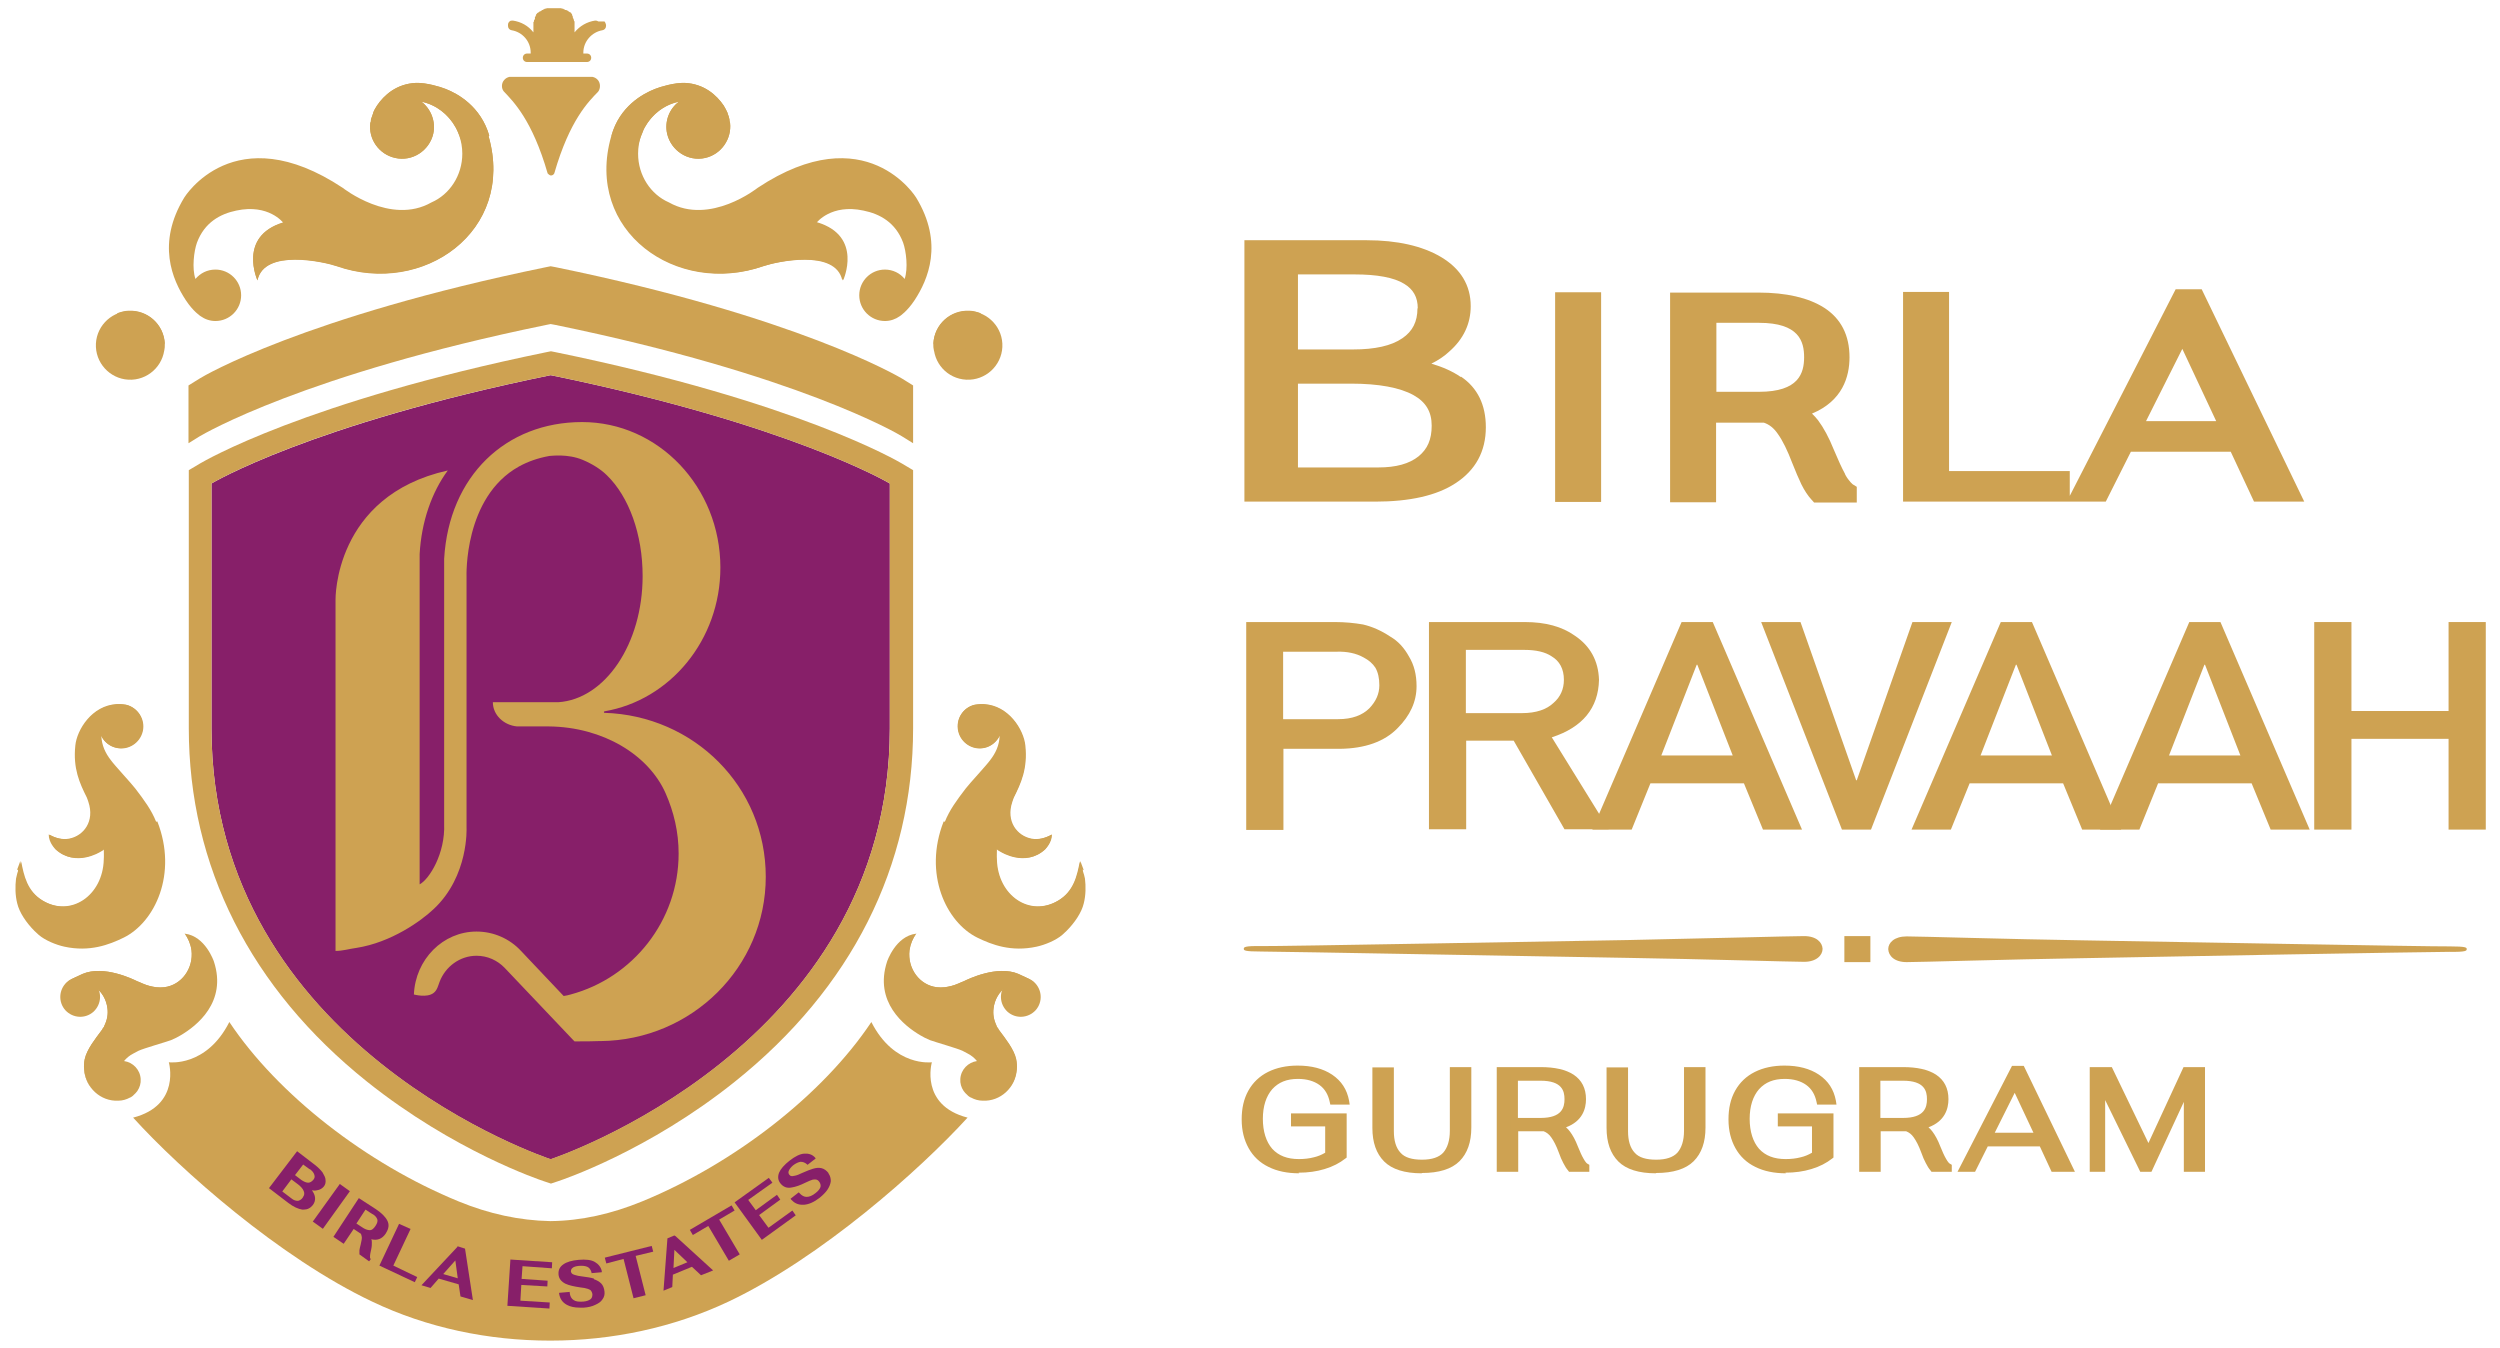 <?xml version="1.0" encoding="UTF-8"?>
<svg id="Layer_1" xmlns="http://www.w3.org/2000/svg" version="1.1" viewBox="0 0 82.63 44.56">
  <!-- Generator: Adobe Illustrator 30.0.0, SVG Export Plug-In . SVG Version: 2.1.1 Build 123)  -->
  <defs>
    <style>
      .st0 {
        fill: #871f69;
      }

      .st1 {
        fill: #cea252;
      }
    </style>
  </defs>
  <path class="st1" d="M18.18,44.31h0c-2.03,0-4.06-.42-5.88-1.29-3.06-1.45-6.33-4.35-7.9-6.08,1.59-.41,1.18-1.83,1.18-1.83,0,0,1.24.17,2-1.33,1.6,2.4,4.53,4.68,7.58,5.93,1,.41,2.01.63,3.02.65h.02c1.01-.01,2.02-.24,3.02-.65,3.05-1.25,5.98-3.53,7.58-5.93.76,1.5,2,1.33,2,1.33,0,0-.41,1.42,1.18,1.83-1.58,1.73-4.84,4.63-7.9,6.08-1.82.86-3.85,1.29-5.88,1.29h0"/>
  <path class="st0" d="M10.29,39.34c.06.01.13.02.19,0,.09-.01.17-.06.22-.12.05-.06.07-.13.06-.22,0-.08-.05-.16-.1-.25-.06-.08-.14-.16-.24-.24l-.6-.46-.93,1.22.64.49c.17.13.33.2.46.22.02,0,.03,0,.05,0,.12,0,.22-.05.3-.15.11-.15.1-.32-.04-.5M10.24,38.64c.08.06.13.12.15.19.02.06.01.11-.03.16-.05.06-.11.1-.17.1-.07,0-.14-.03-.23-.09l-.21-.16.27-.35.22.16ZM10.01,39.58c-.05.07-.11.1-.16.11-.06,0-.12-.01-.19-.06l-.33-.25.3-.4.2.15c.11.08.18.16.21.24.03.07.02.14-.03.2"/>
  <rect class="st0" x="10.18" y="39.67" width="1.53" height=".41" transform="translate(-27.82 25.5) rotate(-54.31)"/>
  <path class="st0" d="M12.76,40.75c.09-.14.11-.28.04-.41-.06-.12-.19-.25-.37-.37l-.57-.37-.84,1.28.34.23.33-.49.24.16s.03.08.03.13c0,.06-.02.13-.04.23-.02.07-.03.13-.04.18,0,.05,0,.1,0,.14h0s.32.23.32.23l.06-.08-.03-.02s0-.01,0-.07c0-.06.02-.13.04-.23.02-.09.02-.16.02-.22,0-.04,0-.08-.02-.11.2.05.36-.01.48-.19M12.32,40.13c.08.05.13.11.15.17.02.06,0,.13-.06.22-.06.09-.12.14-.18.14-.06,0-.14-.02-.22-.07l-.23-.15.3-.46.23.15Z"/>
  <polygon class="st0" points="13.57 40.62 13.19 40.45 12.54 41.83 13.71 42.38 13.79 42.21 13 41.83 13.57 40.62"/>
  <path class="st0" d="M15.12,41.21l-1.19,1.27.3.09.27-.31.66.19.06.4.41.12-.26-1.7-.25-.08ZM15.13,42.25l-.48-.14.4-.45.08.59Z"/>
  <polygon class="st0" points="16.77 43.16 18.16 43.25 18.17 43.05 17.2 42.99 17.23 42.47 18.09 42.52 18.1 42.33 17.24 42.27 17.27 41.85 18.24 41.92 18.25 41.72 16.87 41.63 16.77 43.16"/>
  <path class="st0" d="M19.63,42.26c-.09-.03-.22-.05-.38-.07-.11-.01-.19-.03-.25-.05-.07-.02-.09-.04-.1-.05-.02-.02-.02-.04-.03-.06,0-.05.01-.09.05-.12.04-.04.12-.06.21-.07.11-.01.21,0,.28.03.07.03.11.09.14.18v.03s.34-.03.34-.03v-.04c-.03-.13-.11-.23-.23-.3-.12-.07-.3-.09-.53-.07-.23.02-.4.07-.51.15-.12.08-.17.19-.16.33.01.14.09.24.23.31.13.06.29.09.48.12.11.01.2.03.26.05.06.02.09.04.11.07.02.03.03.06.04.1,0,.07-.01.13-.06.17-.05.04-.13.07-.24.08-.14.01-.25,0-.32-.05-.07-.04-.12-.13-.13-.24v-.03s-.35.03-.35.03v.03c.03.17.11.29.26.37.11.06.25.09.42.09.04,0,.09,0,.14,0,.14-.01.27-.04.37-.09.11-.05.19-.1.24-.18.06-.08.08-.16.07-.26-.01-.11-.05-.21-.11-.27-.06-.06-.15-.11-.24-.14"/>
  <polygon class="st0" points="21.54 41.18 20.02 41.56 19.99 41.57 20.04 41.76 20.61 41.61 20.94 42.91 21.34 42.81 21.01 41.51 21.59 41.37 21.54 41.18"/>
  <path class="st0" d="M22.3,40.83l-.24.1-.13,1.73.29-.12.02-.41.63-.26.3.28.4-.16-1.25-1.14h-.02ZM22.72,41.72l-.46.19.03-.6.43.41Z"/>
  <polygon class="st0" points="24.28 40.01 24.18 39.84 22.8 40.65 22.9 40.82 23.41 40.52 24.09 41.67 24.45 41.46 23.77 40.31 24.28 40.01"/>
  <polygon class="st0" points="25.4 40.58 25.09 40.16 25.79 39.65 25.68 39.49 24.98 40 24.73 39.66 25.53 39.09 25.41 38.93 24.28 39.74 25.18 40.98 26.3 40.17 26.19 40.01 25.4 40.58"/>
  <path class="st0" d="M27.39,38.78c-.07-.09-.15-.15-.24-.17-.09-.02-.18-.01-.28.02-.09.03-.21.07-.36.14-.1.05-.18.08-.24.09-.05.01-.09.02-.12.01-.02,0-.04-.02-.06-.04-.03-.04-.04-.08-.02-.13.02-.05.06-.11.14-.18.09-.07.18-.11.25-.12.07,0,.14.02.21.08l.02.02.27-.21-.02-.03c-.09-.1-.21-.14-.36-.13-.14.01-.3.09-.48.23-.18.14-.3.28-.35.4-.05.13-.04.25.05.36.09.11.21.16.36.13.14-.02.3-.08.46-.16.1-.05.18-.08.24-.1.06-.01.1-.01.13,0,.03.01.06.03.08.06.05.06.06.12.05.18-.02.06-.07.13-.16.2-.11.09-.21.13-.3.13-.08,0-.16-.04-.24-.13l-.02-.02-.27.21.02.03c.1.11.22.17.37.17.02,0,.03,0,.05,0,.16-.01.34-.09.52-.23.11-.09.2-.18.26-.27.06-.09.1-.19.11-.28,0-.09-.02-.18-.08-.26"/>
  <path class="st1" d="M5.44,11.36c.03.63-.46,1.16-1.08,1.19-.63.03-1.16-.46-1.19-1.08-.03-.63.46-1.16,1.09-1.19.63-.03,1.16.46,1.19,1.08"/>
  <path class="st0" d="M29.41,24.08c0,10.56-11.21,14.24-11.21,14.24,0,0-11.21-3.68-11.21-14.24v-8.1s3.25-1.95,11.21-3.58c7.95,1.63,11.21,3.58,11.21,3.58v8.1Z"/>
  <path class="st1" d="M19.98,23.57s0,0,0,0c0,0,0,0,0,0,0,0,0,0,0,0h0s-.02-.02-.02-.03c0-.01,0-.02.02-.03h0s0,0,0,0c0,0,0,0,0,0,0,0,0,0,0,0,2.17-.37,3.83-2.36,3.83-4.75,0-2.66-2.05-4.81-4.57-4.81s-4.4,1.78-4.56,4.52c0,.04,0,.2,0,.2v8.56c.04.98-.49,1.83-.81,2v-10.19c0-.13,0-.25,0-.36v-.17s0-.16,0-.2c.06-1.07.4-2.04.93-2.76-3.77.84-3.71,4.27-3.71,4.27v11.61c.24,0,.46-.07.69-.1,1.15-.18,2.14-.89,2.56-1.29,1.16-1.09,1.08-2.68,1.08-2.68v-.34h0v-7.95h0s0-.01,0-.01c0,0-.1-2.62,1.73-3.64.29-.16.62-.28,1.01-.35.05,0,.6-.08,1.1.13.31.13.6.31.8.51.73.71,1.18,1.95,1.18,3.33,0,2.24-1.24,4.07-2.79,4.17h-2.16c0,.42.36.76.8.8h1.06c1.78.02,3.29.94,3.85,2.21h0c.27.61.43,1.28.43,1.99,0,2.23-1.52,4.11-3.57,4.66-.07.02-.15.04-.23.05l-1.41-1.49h0c-.37-.4-.9-.64-1.47-.64-1.11,0-2.02.92-2.07,2.08,0,0,.43.12.65-.05.12-.09.15-.24.2-.37.19-.5.67-.86,1.22-.86.36,0,.69.15.93.4h0s1.13,1.19,1.13,1.19l1.12,1.18h0s.06.06.06.06c.33,0,.6,0,.8-.01.02,0,.04,0,.06,0,3.02-.03,5.46-2.45,5.46-5.43s-2.37-5.33-5.34-5.42"/>
  <path class="st1" d="M16.17,4.48c-.28-.96-1.03-1.38-1.44-1.54-.17-.07-.64-.21-.98-.2-.65.03-1.06.41-1.29.75-.05.08-.1.16-.13.25h0s0,.03-.01.04c-.02.05-.04.11-.06.17,0,0,0,.01,0,.02,0,.03,0,.06-.02.09,0,0,0,0,0,0-.07.53.28,1.04.82,1.16.57.13,1.13-.24,1.26-.8.09-.41-.08-.82-.39-1.06.77.16,1.35.87,1.35,1.72,0,.72-.42,1.35-1.02,1.61-1.35.77-2.93-.48-2.93-.48-3.59-2.38-5.24.32-5.24.32-.92,1.51-.39,2.72.05,3.39.25.38.49.53.49.53.14.1.31.16.49.16.47,0,.85-.38.85-.85s-.38-.85-.85-.85c-.27,0-.5.12-.66.31-.12-.35-.05-.92.05-1.2.25-.67.77-.95,1.3-1.06,1.07-.23,1.55.4,1.55.4-1.51.46-.85,1.91-.85,1.91.22-1.06,2.21-.61,2.62-.47,2.86,1,5.91-1.16,5.02-4.29"/>
  <path class="st1" d="M16.17,4.48c-.28-.96-1.03-1.38-1.44-1.54-.17-.07-.64-.21-.98-.2-.65.03-1.06.41-1.29.75-.05.08-.1.16-.13.25h0s0,.03-.01.04c-.02.05-.04.11-.06.17,0,0,0,.01,0,.02,0,.03,0,.06-.02.09,0,0,0,0,0,0-.07.53.28,1.04.82,1.16.57.13,1.13-.24,1.26-.8.09-.41-.08-.82-.39-1.06.48.1.89.42,1.13.85.02.03.04.07.05.1,0,.01.01.02.02.04.92,2.01-1.01,4.27-3.81,3.29-.41-.14-1.3-.47-1.96-.29-1.51.46-.85,1.91-.85,1.91.22-1.06,2.21-.61,2.62-.47,2.86,1,5.91-1.16,5.02-4.29"/>
  <path class="st1" d="M20.21,4.48c.27-.96,1.03-1.38,1.44-1.54.17-.07.64-.21.98-.2.65.03,1.06.41,1.29.75.05.08.09.16.13.25h0s0,.03.01.04c.02.05.04.11.05.17,0,0,0,.01,0,.02,0,.03.01.06.02.09,0,0,0,0,0,0,.06.53-.29,1.04-.82,1.16-.57.13-1.13-.24-1.26-.8-.09-.41.07-.82.39-1.06-.77.16-1.35.87-1.35,1.72,0,.72.42,1.35,1.02,1.61,1.36.77,2.93-.48,2.93-.48,3.59-2.38,5.24.32,5.24.32.92,1.51.39,2.72-.05,3.39-.25.38-.49.53-.49.53-.14.1-.31.16-.49.16-.47,0-.85-.38-.85-.85s.38-.85.85-.85c.26,0,.5.12.65.31.12-.35.05-.92-.05-1.2-.25-.67-.77-.95-1.31-1.06-1.07-.23-1.55.4-1.55.4,1.51.46.85,1.91.85,1.91-.22-1.06-2.21-.61-2.62-.47-2.86,1-5.91-1.16-5.02-4.29"/>
  <path class="st1" d="M20.21,4.48c.27-.96,1.03-1.38,1.44-1.54.17-.07.64-.21.98-.2.65.03,1.06.41,1.29.75.05.08.09.16.13.25h0s0,.03.01.04c.02.05.04.11.05.17,0,0,0,.01,0,.02,0,.03.01.06.02.09,0,0,0,0,0,0,.06.53-.29,1.04-.82,1.16-.57.13-1.13-.24-1.26-.8-.09-.41.07-.82.39-1.06-.49.1-.89.42-1.13.85-.02.03-.04.07-.05.1,0,.01,0,.02-.01.04-.92,2.01,1.01,4.27,3.81,3.29.41-.14,1.3-.47,1.96-.29,1.51.46.85,1.91.85,1.91-.22-1.06-2.21-.61-2.62-.47-2.86,1-5.91-1.16-5.02-4.29"/>
  <path class="st1" d="M30.86,11.36c-.03.63.45,1.16,1.08,1.19.63.03,1.16-.46,1.19-1.08.03-.63-.46-1.16-1.09-1.19-.63-.03-1.16.46-1.19,1.08"/>
  <path class="st1" d="M32.04,10.27c.13,0,.25.04.37.08.01.08.02.17.02.25-.03.63-.56,1.11-1.19,1.08-.13,0-.25-.04-.37-.08-.01-.08-.02-.17-.02-.25.03-.63.56-1.11,1.19-1.08"/>
  <path class="st1" d="M4.25,10.27c-.13,0-.25.04-.37.08-.02.08-.02.17-.02.25.03.63.56,1.11,1.19,1.08.13,0,.25-.04.37-.08.01-.08.02-.17.02-.25-.03-.63-.56-1.11-1.19-1.08"/>
  <path class="st1" d="M18.36,8.83l-.16-.03-.15.03c-7.99,1.64-11.31,3.59-11.45,3.68l-.37.23v1.91l.37-.23c.14-.08,3.46-2.04,11.45-3.68l.15-.03.16.03c7.99,1.64,11.31,3.59,11.45,3.68l.37.23v-1.91l-.37-.23c-.14-.08-3.46-2.04-11.45-3.68"/>
  <path class="st1" d="M19.78.71s-.07-.04-.11-.03c-.27.04-.51.18-.68.39v-.02h0v-.02h0s0-.02,0-.02h0s0-.03,0-.04v-.02s0,0,0,0v-.02s0-.02,0-.02h0s0-.02,0-.02v-.02s0,0,0,0h0s0-.02,0-.02h0s0-.02,0-.02v-.02s0,0,0,0v-.02s0,0,0,0v-.02s0,0,0,0v-.02s0,0,0,0v-.02s0,0,0,0v-.02s-.02-.02-.02-.02v-.02s0,0,0,0v-.02s-.02-.02-.02-.02h0s0-.02,0-.02h0s-.01-.02-.01-.02h0s-.01-.02-.01-.02v-.02s0,0,0,0h0s0-.01,0-.01v-.02s-.01,0-.01,0h-.01s0-.03,0-.03h0s0,0,0,0h0s-.01-.03-.01-.03h-.01s-.01-.03-.01-.03h0s-.01-.01-.01-.01h0s-.01-.01-.01-.01h-.02s-.02-.02-.02-.02h-.02s-.01-.02-.01-.02h0s-.02-.02-.03-.02h-.02s-.02-.02-.02-.02h-.02s0,0,0,0h-.02s-.02-.02-.02-.02h-.02s-.02-.02-.02-.02h-.02s-.02-.01-.02-.01h-.02s-.02-.01-.02-.01h-.02s-.02,0-.02,0h-.02s-.02,0-.02,0c0,0-.01,0-.02,0h0s-.02,0-.02,0h-.02s-.02,0-.02,0h-.02s-.02,0-.02,0h-.02s-.02,0-.02,0h-.04s0,0,0,0h-.02s-.02,0-.02,0h-.02s-.02,0-.02,0h-.02s-.01,0-.02,0h-.02s-.02,0-.02,0h-.02s-.02.01-.02.01h-.02s-.02.01-.02.01h-.02s-.02.02-.02.02h-.02s-.02.02-.02.02h-.02s-.02.02-.02.02h0s-.02.01-.02.01c0,0-.02.01-.03.02h-.02s0,.01,0,.01h-.01s-.02.02-.02.02h0s-.02.01-.02.01h-.01s0,.01,0,.01h-.01s-.02.03-.02.03h-.01s0,.01,0,.01h-.01s0,.03,0,.03h0s-.01.02-.01.02h-.01v.03s-.02.01-.02.01h0s0,.02,0,.02h0v.02s0,0,0,0h0v.03s-.01,0-.01,0v.02s-.02.02-.02.02h0s0,.02,0,.02v.02s-.02.02-.02.02h0s0,.02,0,.02h0s0,.02,0,.02h0s0,.02,0,.02h0s0,.02,0,.02h0s0,.02,0,.02v.02s0,0,0,0v.02s0,0,0,0h0s0,.02,0,.02v.02s0,0,0,0v.02s0,.02,0,.02h0s0,.02,0,.02c0,.01,0,.03,0,.04h0v.02h0v.02h0s0,.02,0,.02c-.17-.22-.41-.35-.68-.39-.04,0-.08,0-.11.03-.03.03-.05.06-.05.11v.04c0,.07.05.13.12.14.36.06.63.37.63.74v.03h-.12c-.08,0-.14.06-.14.14s.06.14.14.14h1.98c.08,0,.14-.06.14-.14s-.06-.14-.14-.14h-.12v-.03c0-.37.28-.68.63-.74.07-.01.12-.07.12-.14v-.04s-.02-.08-.05-.11"/>
  <path class="st1" d="M19.83,2.84c0-.15-.1-.27-.25-.3h0s-.04,0-.05,0h-2.64s-.03,0-.05,0h0c-.14.03-.25.15-.25.3,0,.07.02.13.06.18h0c.31.33.94.94,1.45,2.71h0s.06.07.11.07c.05,0,.09-.03.11-.07h0c.51-1.77,1.14-2.38,1.45-2.7h0c.04-.05.06-.12.06-.19"/>
  <path class="st1" d="M29.81,15.32c-.14-.08-3.46-2.04-11.45-3.68l-.15-.03-.15.03c-7.99,1.64-11.31,3.6-11.45,3.68l-.37.22v8.53c0,4.56,2.04,8.6,5.89,11.68,2.88,2.3,5.72,3.25,5.84,3.29l.24.08.24-.08c.12-.04,2.97-.99,5.84-3.29,3.85-3.08,5.89-7.12,5.89-11.68v-8.53l-.37-.22ZM29.41,24.07c0,10.56-11.21,14.24-11.21,14.24,0,0-11.21-3.68-11.21-14.24v-8.09s3.25-1.96,11.21-3.58c7.95,1.63,11.21,3.58,11.21,3.58v8.09Z"/>
  <path class="st1" d="M31.23,27.16c.15-.38.39-.71.69-1.1.12-.16.69-.77.81-.94.17-.22.3-.48.31-.8-.09.19-.27.35-.5.4-.39.09-.78-.16-.87-.55-.09-.39.15-.78.54-.87.06-.01.12-.02.18-.02,0,0,0,0,0,0h0c.91-.03,1.43.84,1.48,1.37.08.76-.14,1.24-.38,1.72-.02.04-.03.09-.05.14-.22.65.16,1.13.64,1.22.22.04.46-.02.67-.14,0,.28-.22.48-.22.49-.64.59-1.45.08-1.45.08-.06-.03-.11-.06-.15-.1,0,.11-.01.23,0,.36.03,1.19,1.09,1.92,2.04,1.35.52-.31.63-.83.72-1.3,0,0,0,.01,0,.03,0,0,0,0,0,0,0,0,0,0,0,0,.04.11.15.41.17.54.03.25.03.55-.04.82-.07.3-.3.64-.57.91-.05.04-.09.09-.14.13-.21.18-.57.33-.85.39-.83.18-1.47-.06-1.96-.3-1.03-.51-1.79-2.11-1.11-3.84"/>
  <path class="st1" d="M32.08,27.26c.12-.3.31-.56.55-.87.05-.06.18-.21.31-.36.08-.09.28-.35.36-.48.01-.02.05-.09.06-.11.04-.09.08-.17.11-.24,0-.02.03-.08.03-.11,0-.04.02-.08.02-.1.01-.07.02-.13.02-.18v-.06c0-.34-.09-.96-.69-1.3.12.1.21.23.24.39.09.39-.16.78-.54.87-.39.09-.78-.16-.87-.55-.09-.39.15-.78.54-.87.06-.01.19-.02.19-.02h0s.1,0,.1,0c.84.04,1.33.86,1.38,1.37.08.76-.14,1.24-.38,1.72-.02.04-.03.09-.05.14-.22.65.16,1.13.64,1.22.22.04.46-.02.67-.14,0,.28-.22.48-.22.49-.64.59-1.45.08-1.45.08-.06-.03-.11-.06-.15-.1,0,.11-.01.23,0,.36.03,1.19,1.09,1.92,2.04,1.35.52-.31.63-.83.72-1.3,0,0,.05.15.11.3-.03-.02-.04-.02-.04-.02.03.2.03.43-.03.65-.06.23-.24.51-.46.72-.03.04-.07.07-.11.1-.17.15-.45.26-.67.31-.66.14-1.18-.01-1.58-.21-.81-.4-1.4-1.7-.86-3.08"/>
  <path class="st1" d="M30.29,30.85c-.12.16-.2.35-.23.56-.07.6.33,1.15.9,1.22.09.01.18.01.27,0,.14-.02.28-.05.44-.12.06-.03.12-.05.19-.08.12-.06,1.1-.54,1.8-.24.17.08.33.14.48.26-.05-.01-.1-.02-.14-.03-.57-.07-1.09.33-1.16.9-.03.2.01.4.1.58,0,.03.03.06.06.1,0,0,0,0,0,.01.01.02.03.04.05.07,0,0,0,0,0,0,.17.23.47.6.54.93.02.1.03.22.02.33-.04.61-.55,1.07-1.13,1.04-.14,0-.27-.04-.38-.1-.02,0-.11-.06-.13-.09,0,0,0,0,0,0-.03-.02-.1-.1-.12-.13-.08-.12-.12-.25-.11-.4.02-.31.26-.55.55-.59-.08-.1-.19-.19-.31-.25-.05-.03-.11-.06-.17-.09-.17-.08-.91-.29-1.07-.35-.12-.05-.24-.11-.32-.16-.53-.31-1.54-1.1-1.1-2.44,0,0,.28-.84.96-.92"/>
  <path class="st1" d="M33.25,32.51c-.24.27-.22.68.05.93.27.24.68.22.93-.05.24-.27.22-.68-.05-.93-.27-.24-.68-.22-.93.05"/>
  <path class="st1" d="M32.5,34.15c-.21-.09-1.21-.42-1.7-.7-.85-.5-1.72-1.36-.51-2.6-.12.16-.2.35-.23.56-.07.6.33,1.15.9,1.22.09.01.18.01.27,0,.14-.02.28-.05.44-.12.06-.03.12-.05.19-.08.12-.06,1.1-.54,1.8-.24.17.08.33.14.48.26-.05-.01-.1-.02-.14-.03-.57-.07-1.09.33-1.16.9-.03.2.01.4.09.58,0,.03.03.06.06.1,0,0,0,0,0,.01.01.02.03.04.05.07,0,0,0,0,0,0,.17.23.47.6.54.93.02.1.03.22.02.33-.02.24-.1.45-.24.62.22-.31.63-1.15-.88-1.82"/>
  <path class="st1" d="M5.16,27.16c-.15-.38-.39-.71-.69-1.1-.12-.16-.69-.77-.81-.94-.17-.22-.3-.48-.31-.8.09.19.27.35.5.4.39.09.78-.16.87-.55.09-.39-.16-.78-.54-.87-.06-.01-.12-.02-.18-.02,0,0,0,0,0,0h0c-.91-.03-1.43.84-1.48,1.37-.08.76.14,1.24.38,1.72.02.04.03.09.05.14.22.65-.16,1.13-.64,1.22-.22.04-.46-.02-.67-.14,0,.28.22.48.22.49.64.59,1.45.08,1.45.08.06-.03.11-.06.15-.1,0,.11.01.23,0,.36-.03,1.19-1.09,1.92-2.04,1.35-.52-.31-.63-.83-.72-1.3,0,0,0,.01,0,.03,0,0,0,0,0,0,0,0,0,0,0,0-.04.11-.15.41-.17.54-.03.25-.03.55.04.82.07.3.3.64.57.91.05.04.09.09.14.13.21.18.57.33.85.39.83.18,1.47-.06,1.96-.3,1.03-.51,1.79-2.11,1.11-3.84"/>
  <path class="st1" d="M4.3,27.26c-.12-.3-.31-.56-.55-.87-.05-.06-.18-.21-.31-.36-.08-.09-.28-.35-.36-.48-.01-.02-.05-.09-.06-.11-.04-.09-.08-.17-.11-.24,0-.02-.03-.08-.03-.11,0-.04-.02-.08-.02-.1-.01-.07-.02-.13-.02-.18v-.06c0-.34.09-.96.69-1.3-.12.1-.21.23-.24.39-.09.39.15.78.54.87.39.09.78-.16.87-.55.09-.39-.16-.78-.54-.87-.06-.01-.19-.02-.19-.02h0s-.1,0-.1,0c-.84.04-1.33.86-1.38,1.37-.08.76.14,1.24.38,1.72.02.04.03.09.05.14.22.65-.16,1.13-.64,1.22-.22.04-.46-.02-.67-.14,0,.28.22.48.22.49.64.59,1.45.08,1.45.08.06-.03.11-.06.15-.1,0,.11.01.23,0,.36-.03,1.19-1.09,1.92-2.04,1.35-.52-.31-.63-.83-.72-1.3,0,0-.05.15-.11.3.03-.02.04-.02.04-.02-.03.2-.03.43.03.65.06.23.24.51.46.72.03.04.07.07.11.1.17.15.45.26.67.31.66.14,1.18-.01,1.58-.21.81-.4,1.4-1.7.86-3.08"/>
  <path class="st1" d="M6.1,30.85c.12.16.2.35.23.56.07.6-.33,1.15-.9,1.22-.09.01-.18.01-.27,0-.14-.02-.28-.05-.44-.12-.06-.03-.12-.05-.19-.08-.12-.06-1.1-.54-1.8-.24-.17.08-.33.14-.48.26.05-.01.1-.02.14-.03.57-.07,1.09.33,1.16.9.03.2-.01.4-.1.58,0,.03-.03.06-.06.1,0,0,0,0,0,.01-.01.02-.03.04-.05.07,0,0,0,0,0,0-.17.23-.47.6-.54.93-.02.1-.03.22-.02.33.04.61.55,1.07,1.13,1.04.14,0,.27-.04.38-.1.02,0,.11-.06.13-.09,0,0,0,0,0,0,.03-.02.1-.1.12-.13.08-.12.12-.25.11-.4-.02-.31-.26-.55-.55-.59.08-.1.19-.19.31-.25.05-.03.11-.06.17-.09.17-.08.91-.29,1.07-.35.12-.05.24-.11.32-.16.53-.31,1.54-1.1,1.1-2.44,0,0-.28-.84-.96-.92"/>
  <path class="st1" d="M3.14,32.51c.24.27.22.68-.05.93-.27.24-.68.22-.93-.05-.24-.27-.22-.68.05-.93.27-.24.68-.22.93.05"/>
  <path class="st1" d="M3.89,34.15c.21-.09,1.21-.42,1.7-.7.85-.5,1.72-1.36.51-2.6.12.16.2.35.23.56.07.6-.33,1.15-.9,1.22-.09.01-.18.01-.27,0-.14-.02-.28-.05-.44-.12-.06-.03-.12-.05-.19-.08-.12-.06-1.1-.54-1.8-.24-.17.08-.33.14-.48.26.05-.01.1-.02.14-.03.57-.07,1.09.33,1.16.9.03.2-.01.4-.1.58,0,.03-.03.06-.06.1,0,0,0,0,0,.01-.01.02-.03.04-.05.07,0,0,0,0,0,0-.17.23-.47.6-.54.93-.02.1-.03.22-.02.33.02.24.1.45.24.62-.22-.31-.63-1.15.88-1.82"/>
  <path class="st1" d="M81.53,31.37c0,.05-.01.1-.57.09-.57,0-9.67.16-12.13.21-2.46.04-5.4.13-5.81.13s-.6-.21-.61-.43h0s0,0,0,0c0-.21.2-.42.61-.42s3.34.09,5.81.13c2.46.04,11.56.21,12.13.2.56,0,.57.04.57.09"/>
  <path class="st1" d="M60.24,31.36h0s0,0,0,0h0c0,.21-.2.43-.61.43s-3.34-.09-5.81-.13c-2.46-.04-11.57-.21-12.13-.21-.57,0-.58-.04-.58-.09s.01-.1.58-.09c.56.01,9.67-.16,12.13-.2,2.46-.05,5.4-.13,5.81-.13s.6.21.61.42h0Z"/>
  <rect class="st1" x="60.96" y="30.94" width=".86" height=".86"/>
  <path class="st1" d="M48.28,12.46c-.26-.18-.59-.33-.97-.44.22-.11.42-.24.59-.4.47-.41.71-.92.71-1.5,0-.69-.33-1.24-.99-1.63-.61-.36-1.44-.55-2.45-.55h-4.04v8.64h4.32c1.14,0,2.04-.2,2.66-.61.66-.43,1-1.05,1-1.85,0-.73-.27-1.3-.82-1.67M46.85,10.19c0,.44-.16.76-.5.99-.36.25-.91.37-1.62.37h-1.83v-2.48h1.87c.74,0,1.3.1,1.64.31.3.18.45.44.45.81M42.89,12.68h1.76c.92,0,1.62.13,2.07.38.41.23.6.55.6,1.01s-.14.77-.43,1.01c-.31.25-.75.37-1.33.37h-2.66v-2.78Z"/>
  <rect class="st1" x="51.4" y="9.66" width="1.52" height="6.93"/>
  <path class="st1" d="M60.98,15.66c-.11-.2-.23-.47-.37-.8-.16-.4-.34-.73-.52-.97-.06-.08-.13-.15-.2-.22,1.01-.42,1.24-1.22,1.24-1.86,0-.73-.28-1.28-.84-1.64-.52-.33-1.25-.5-2.18-.5h-2.91v6.93h1.52v-2.63h1.58c.18.06.33.18.46.37.16.22.32.55.48.97.11.28.21.51.3.7.1.2.21.37.33.5l.09.1h1.41v-.52l-.13-.08s-.13-.1-.25-.32M59.63,11.8c0,.53-.17,1.15-1.49,1.15h-1.41v-2.28h1.41c1.32,0,1.49.61,1.49,1.14"/>
  <path class="st1" d="M71.91,9.56l-3.5,6.83v-.82h-3.99v-5.92h-1.52v6.93h6.7l.83-1.65h3.3l.77,1.65h1.66l-3.39-7.02h-.85ZM70.93,13.92l1.2-2.39,1.12,2.39h-2.31Z"/>
  <path class="st1" d="M41.97,38.47c-.27-.13-.47-.32-.61-.57-.14-.25-.21-.55-.21-.89s.07-.64.21-.89c.14-.25.34-.44.6-.57s.57-.2.93-.2c.44,0,.8.09,1.08.28.28.19.45.45.51.78h-.42c-.06-.27-.18-.48-.38-.63-.2-.15-.46-.22-.78-.22-.4,0-.71.13-.93.38-.22.25-.34.61-.34,1.06s.11.81.34,1.06c.23.25.55.38.97.38.19,0,.37-.02.53-.06.16-.04.31-.11.46-.2v-1.05h-1.13v-.21h1.61v1.29c-.18.14-.4.26-.65.33-.25.08-.53.12-.82.12-.38,0-.7-.07-.96-.2"/>
  <path class="st1" d="M42.94,38.78c-.39,0-.73-.07-1.01-.21-.29-.14-.51-.35-.66-.62-.15-.27-.23-.58-.23-.95s.07-.68.22-.95c.15-.27.37-.48.65-.62.28-.14.61-.21.98-.21.46,0,.84.1,1.14.3.31.21.49.49.56.86l.02.13h-.64l-.02-.09c-.05-.24-.16-.43-.34-.56-.18-.13-.42-.2-.71-.2-.37,0-.64.11-.85.34-.2.23-.31.56-.31.98s.11.76.31.99c.21.23.5.34.88.34.18,0,.35-.02.5-.06.13-.03.25-.08.37-.15v-.87h-1.13v-.43h1.84v1.46l-.04.03c-.19.15-.42.27-.69.35-.26.08-.55.12-.86.12M42.02,38.36c.19.09.41.15.66.17-.33-.04-.59-.18-.79-.4-.25-.27-.37-.65-.37-1.14s.12-.86.37-1.13c.2-.23.46-.36.78-.4-.25.02-.47.08-.66.18-.24.12-.43.3-.55.53-.13.23-.19.51-.19.84s.07.6.2.83c.13.23.32.4.56.52M44.04,37.04v1.21l-.05.03c-.15.09-.32.17-.49.21-.05.01-.1.02-.15.03.13-.02.26-.05.38-.08.22-.07.41-.16.57-.28v-1.12h-.25ZM44.15,36.29h.18c-.07-.24-.21-.43-.43-.57-.18-.12-.41-.21-.67-.24.2.04.37.11.51.21.2.15.34.35.41.6"/>
  <path class="st1" d="M45.82,38.3c-.24-.24-.36-.58-.36-1.03v-1.89h.48v1.99c0,.34.08.61.24.79.16.18.43.27.79.27s.62-.09.79-.27c.16-.18.25-.44.25-.79v-1.99h.48v1.89c0,.45-.12.79-.36,1.03-.24.24-.62.36-1.16.36s-.92-.12-1.16-.36"/>
  <path class="st1" d="M46.99,38.78c-.56,0-.98-.13-1.24-.39-.26-.26-.39-.63-.39-1.11v-2h.71v2.11c0,.31.07.55.22.71.14.16.38.23.71.23s.56-.08.7-.23c.14-.16.22-.4.22-.72v-2.11h.71v2c0,.48-.13.85-.39,1.11-.26.26-.68.39-1.24.39M48.13,35.5v1.88c0,.38-.09.67-.28.87-.14.16-.35.25-.62.29.37-.03.65-.14.83-.31.21-.22.32-.54.32-.95v-1.77h-.25ZM45.58,35.5v1.77c0,.42.11.74.32.95.18.18.45.28.83.31-.27-.04-.48-.14-.62-.29-.18-.2-.27-.49-.27-.87v-1.88h-.25Z"/>
  <path class="st1" d="M52.24,38.36c.06.11.12.18.18.21v.04h-.5c-.05-.06-.1-.13-.15-.22-.04-.09-.09-.2-.15-.34-.09-.23-.17-.4-.26-.53-.09-.12-.2-.21-.33-.25h-.97v1.34h-.48v-3.23h1.33c.44,0,.79.08,1.03.23.24.16.36.39.36.71,0,.48-.27.77-.81.89.12.06.22.14.3.26.09.11.17.27.24.46.07.18.14.32.2.43M50.92,37.06c.6,0,.91-.24.91-.73s-.3-.72-.91-.72h-.86v1.45h.86Z"/>
  <path class="st1" d="M52.53,38.73h-.67l-.03-.04c-.06-.07-.11-.15-.16-.25-.05-.09-.1-.21-.15-.35-.08-.22-.17-.39-.25-.5-.07-.1-.15-.16-.25-.2h-.84v1.34h-.71v-3.46h1.45c.46,0,.83.08,1.09.25.27.18.41.45.41.81,0,.32-.12.73-.66.93.05.04.09.09.13.14.09.12.18.28.26.49.07.17.13.31.19.41.06.11.11.16.14.17l.05.03v.21ZM51.97,38.5h.22s-.03-.05-.05-.08c-.06-.11-.13-.26-.2-.44-.07-.18-.15-.33-.23-.43-.08-.1-.16-.17-.27-.22l-.29-.14.32-.07c.48-.1.72-.36.72-.78,0-.28-.1-.48-.31-.62-.17-.11-.4-.18-.69-.2.61.09.75.48.75.82,0,.36-.16.79-.87.84.15.05.28.14.39.29.09.13.19.32.28.55.05.13.1.25.14.33.03.06.06.11.1.16M49.69,38.5h.25v-3h-.25v3ZM50.17,36.95h.75c.71,0,.79-.35.79-.62s-.08-.61-.79-.61h-.75v1.23Z"/>
  <path class="st1" d="M53.57,38.3c-.24-.24-.36-.58-.36-1.03v-1.89h.48v1.99c0,.34.08.61.24.79.16.18.43.27.79.27s.62-.09.79-.27c.16-.18.25-.44.25-.79v-1.99h.48v1.89c0,.45-.12.79-.36,1.03-.24.24-.62.36-1.16.36s-.92-.12-1.16-.36"/>
  <path class="st1" d="M54.73,38.78c-.56,0-.98-.13-1.24-.39-.26-.26-.39-.63-.39-1.11v-2h.71v2.11c0,.31.07.55.22.71.14.16.38.23.71.23s.56-.08.7-.23c.14-.16.22-.4.22-.72v-2.11h.71v2c0,.48-.13.85-.39,1.11-.26.26-.68.39-1.24.39M55.88,35.5v1.88c0,.38-.09.67-.28.87-.14.16-.35.25-.62.29.37-.03.65-.14.83-.31.21-.21.32-.54.32-.95v-1.77h-.25ZM53.32,35.5v1.77c0,.42.11.74.32.95.18.18.45.28.83.31-.27-.04-.48-.14-.62-.29-.18-.2-.27-.49-.27-.87v-1.88h-.25Z"/>
  <path class="st1" d="M58.06,38.47c-.27-.13-.47-.32-.61-.57-.14-.25-.21-.55-.21-.89s.07-.64.21-.89c.14-.25.34-.44.6-.57.26-.13.57-.2.93-.2.44,0,.8.09,1.08.28.28.19.45.45.51.78h-.42c-.06-.27-.18-.48-.38-.63-.2-.15-.46-.22-.78-.22-.4,0-.71.13-.93.38-.22.25-.34.61-.34,1.06s.11.81.34,1.06c.23.25.55.38.97.38.19,0,.37-.02.53-.06.16-.04.31-.11.46-.2v-1.05h-1.13v-.21h1.61v1.29c-.18.14-.4.26-.65.33-.25.08-.53.12-.82.12-.38,0-.7-.07-.96-.2"/>
  <path class="st1" d="M59.03,38.78c-.39,0-.73-.07-1.01-.21-.29-.14-.51-.35-.66-.62-.15-.27-.23-.58-.23-.95s.07-.68.22-.95c.15-.27.37-.48.65-.62.28-.14.61-.21.98-.21.46,0,.84.1,1.14.3.31.21.49.49.56.86l.02.13h-.64l-.02-.09c-.05-.24-.16-.43-.34-.56-.18-.13-.42-.2-.71-.2-.37,0-.64.11-.85.34-.2.23-.31.56-.31.98s.11.76.31.99c.21.23.5.34.88.34.18,0,.35-.02.5-.06.13-.03.25-.08.37-.15v-.87h-1.13v-.43h1.84v1.46l-.04.03c-.19.15-.42.27-.69.35-.26.08-.55.12-.86.12M58.76,35.46c-.25.02-.47.08-.66.18-.24.12-.43.3-.55.53-.13.23-.19.51-.19.84s.07.6.2.83c.13.23.32.4.56.52.19.09.41.15.66.17-.33-.04-.59-.18-.79-.4-.25-.27-.37-.65-.37-1.14s.12-.86.37-1.13c.2-.23.46-.36.78-.4M60.13,37.04v1.21l-.05.03c-.15.09-.32.16-.49.21-.05.01-.1.02-.15.03.13-.02.26-.05.38-.08.22-.07.41-.16.57-.28v-1.12h-.25ZM60.24,36.29h.18c-.07-.24-.21-.43-.43-.57-.19-.12-.41-.21-.67-.24.2.04.37.11.51.21.2.15.34.35.41.6"/>
  <path class="st1" d="M64.22,38.36c.06.11.12.18.18.21v.04h-.5c-.05-.06-.1-.13-.15-.22-.04-.09-.09-.2-.15-.34-.09-.23-.17-.4-.26-.53-.09-.12-.2-.21-.33-.25h-.97v1.34h-.48v-3.23h1.33c.44,0,.79.08,1.03.23.24.16.36.39.36.71,0,.48-.27.77-.81.89.12.06.22.14.3.26.09.11.17.27.24.46.07.18.14.32.2.43M62.9,37.06c.6,0,.91-.24.91-.73s-.3-.72-.91-.72h-.86v1.45h.86Z"/>
  <path class="st1" d="M64.51,38.73h-.67l-.03-.04c-.06-.07-.11-.15-.16-.25-.05-.09-.1-.21-.15-.35-.08-.22-.17-.39-.25-.5-.07-.1-.15-.16-.25-.2h-.84v1.34h-.71v-3.46h1.45c.46,0,.83.08,1.09.25.27.18.41.45.41.81,0,.32-.12.73-.66.93.05.04.09.09.13.14.09.12.18.28.26.49.07.17.13.31.19.41.06.11.11.16.14.17l.05.03v.21ZM63.95,38.5h.22s-.03-.05-.05-.08c-.06-.11-.13-.26-.2-.44-.07-.18-.15-.33-.23-.43-.08-.1-.16-.17-.27-.22l-.29-.14.32-.07c.48-.1.72-.36.72-.78,0-.28-.1-.48-.31-.62-.17-.11-.4-.18-.69-.2.61.09.75.48.75.82,0,.36-.16.79-.87.84.15.05.28.14.39.29.09.13.19.32.28.55.05.13.1.25.14.33.03.06.06.11.1.16M61.67,38.5h.25v-3h-.25v3ZM62.15,36.95h.75c.71,0,.79-.35.79-.62s-.08-.61-.79-.61h-.75v1.23Z"/>
  <path class="st1" d="M67.49,37.78h-1.86l-.42.84h-.32l1.68-3.28h.25l1.58,3.28h-.52l-.39-.84ZM67.39,37.55l-.79-1.7-.85,1.7h1.64Z"/>
  <path class="st1" d="M68.58,38.73h-.77l-.39-.84h-1.72l-.42.84h-.58l1.8-3.5h.39l1.69,3.5ZM67.96,38.5h.26l-1.47-3.05h-.11l-1.56,3.05h.07l1.45-2.91,1.36,2.91ZM65.93,37.44h1.28l-.62-1.32-.66,1.32Z"/>
  <polygon class="st1" points="72.78 35.38 72.78 38.62 72.3 38.62 72.3 35.9 71.04 38.62 70.81 38.62 69.47 35.86 69.47 38.62 69.18 38.62 69.18 35.38 69.73 35.38 71.02 38.04 72.25 35.38 72.78 35.38"/>
  <path class="st1" d="M72.89,38.73h-.71v-2.31l-1.07,2.31h-.37l-1.16-2.37v2.37h-.51v-3.46h.73l1.21,2.51,1.16-2.51h.71v3.46ZM72.41,38.5h.25v-3h-.25v3ZM70.89,38.5h.08l1.39-3h-.03l-1.3,2.81-1.36-2.81h-.24l1.47,3ZM69.29,38.5h.06v-3h-.06v3Z"/>
  <path class="st1" d="M41.19,20.56h2.94c.32,0,.63.03.92.08.3.07.6.2.9.4.26.15.46.37.62.66.17.28.25.6.25.98,0,.51-.21.97-.63,1.39-.43.44-1.07.67-1.9.68h-1.87v2.68h-1.23v-6.86ZM42.41,23.77h1.82c.46,0,.8-.13,1.03-.36.22-.23.33-.48.33-.76,0-.23-.04-.42-.13-.58-.09-.14-.22-.25-.39-.34-.25-.14-.55-.2-.88-.19h-1.78v2.23Z"/>
  <path class="st1" d="M47.23,20.56h3.17c.68,0,1.23.15,1.65.45.51.34.78.83.8,1.46-.02.93-.54,1.57-1.56,1.9l1.88,3.04h-1.46l-1.68-2.93h-1.57v2.93h-1.23v-6.86ZM48.45,23.57h1.86c.46,0,.81-.12,1.04-.34.23-.2.34-.46.34-.76,0-.36-.14-.62-.41-.78-.21-.14-.51-.21-.9-.21h-1.93v2.09Z"/>
  <path class="st1" d="M57.62,25.89h-3.07l-.62,1.53h-1.3l2.95-6.86h1.03l2.95,6.86h-1.29l-.63-1.53ZM57.27,24.97l-1.17-3h-.02l-1.17,3h2.37Z"/>
  <polygon class="st1" points="58.21 20.56 59.51 20.56 61.35 25.79 61.37 25.79 63.21 20.56 64.51 20.56 61.84 27.42 60.88 27.42 58.21 20.56"/>
  <path class="st1" d="M68.17,25.89h-3.07l-.62,1.53h-1.3l2.95-6.86h1.03l2.95,6.86h-1.29l-.63-1.53ZM67.82,24.97l-1.17-3h-.02l-1.17,3h2.37Z"/>
  <path class="st1" d="M74.4,25.89h-3.07l-.62,1.53h-1.3l2.95-6.86h1.03l2.95,6.86h-1.29l-.63-1.53ZM74.05,24.97l-1.17-3h-.02l-1.17,3h2.37Z"/>
  <polygon class="st1" points="80.93 24.42 77.72 24.42 77.72 27.42 76.49 27.42 76.49 20.56 77.72 20.56 77.72 23.5 80.93 23.5 80.93 20.56 82.16 20.56 82.16 27.42 80.93 27.42 80.93 24.42"/>
</svg>